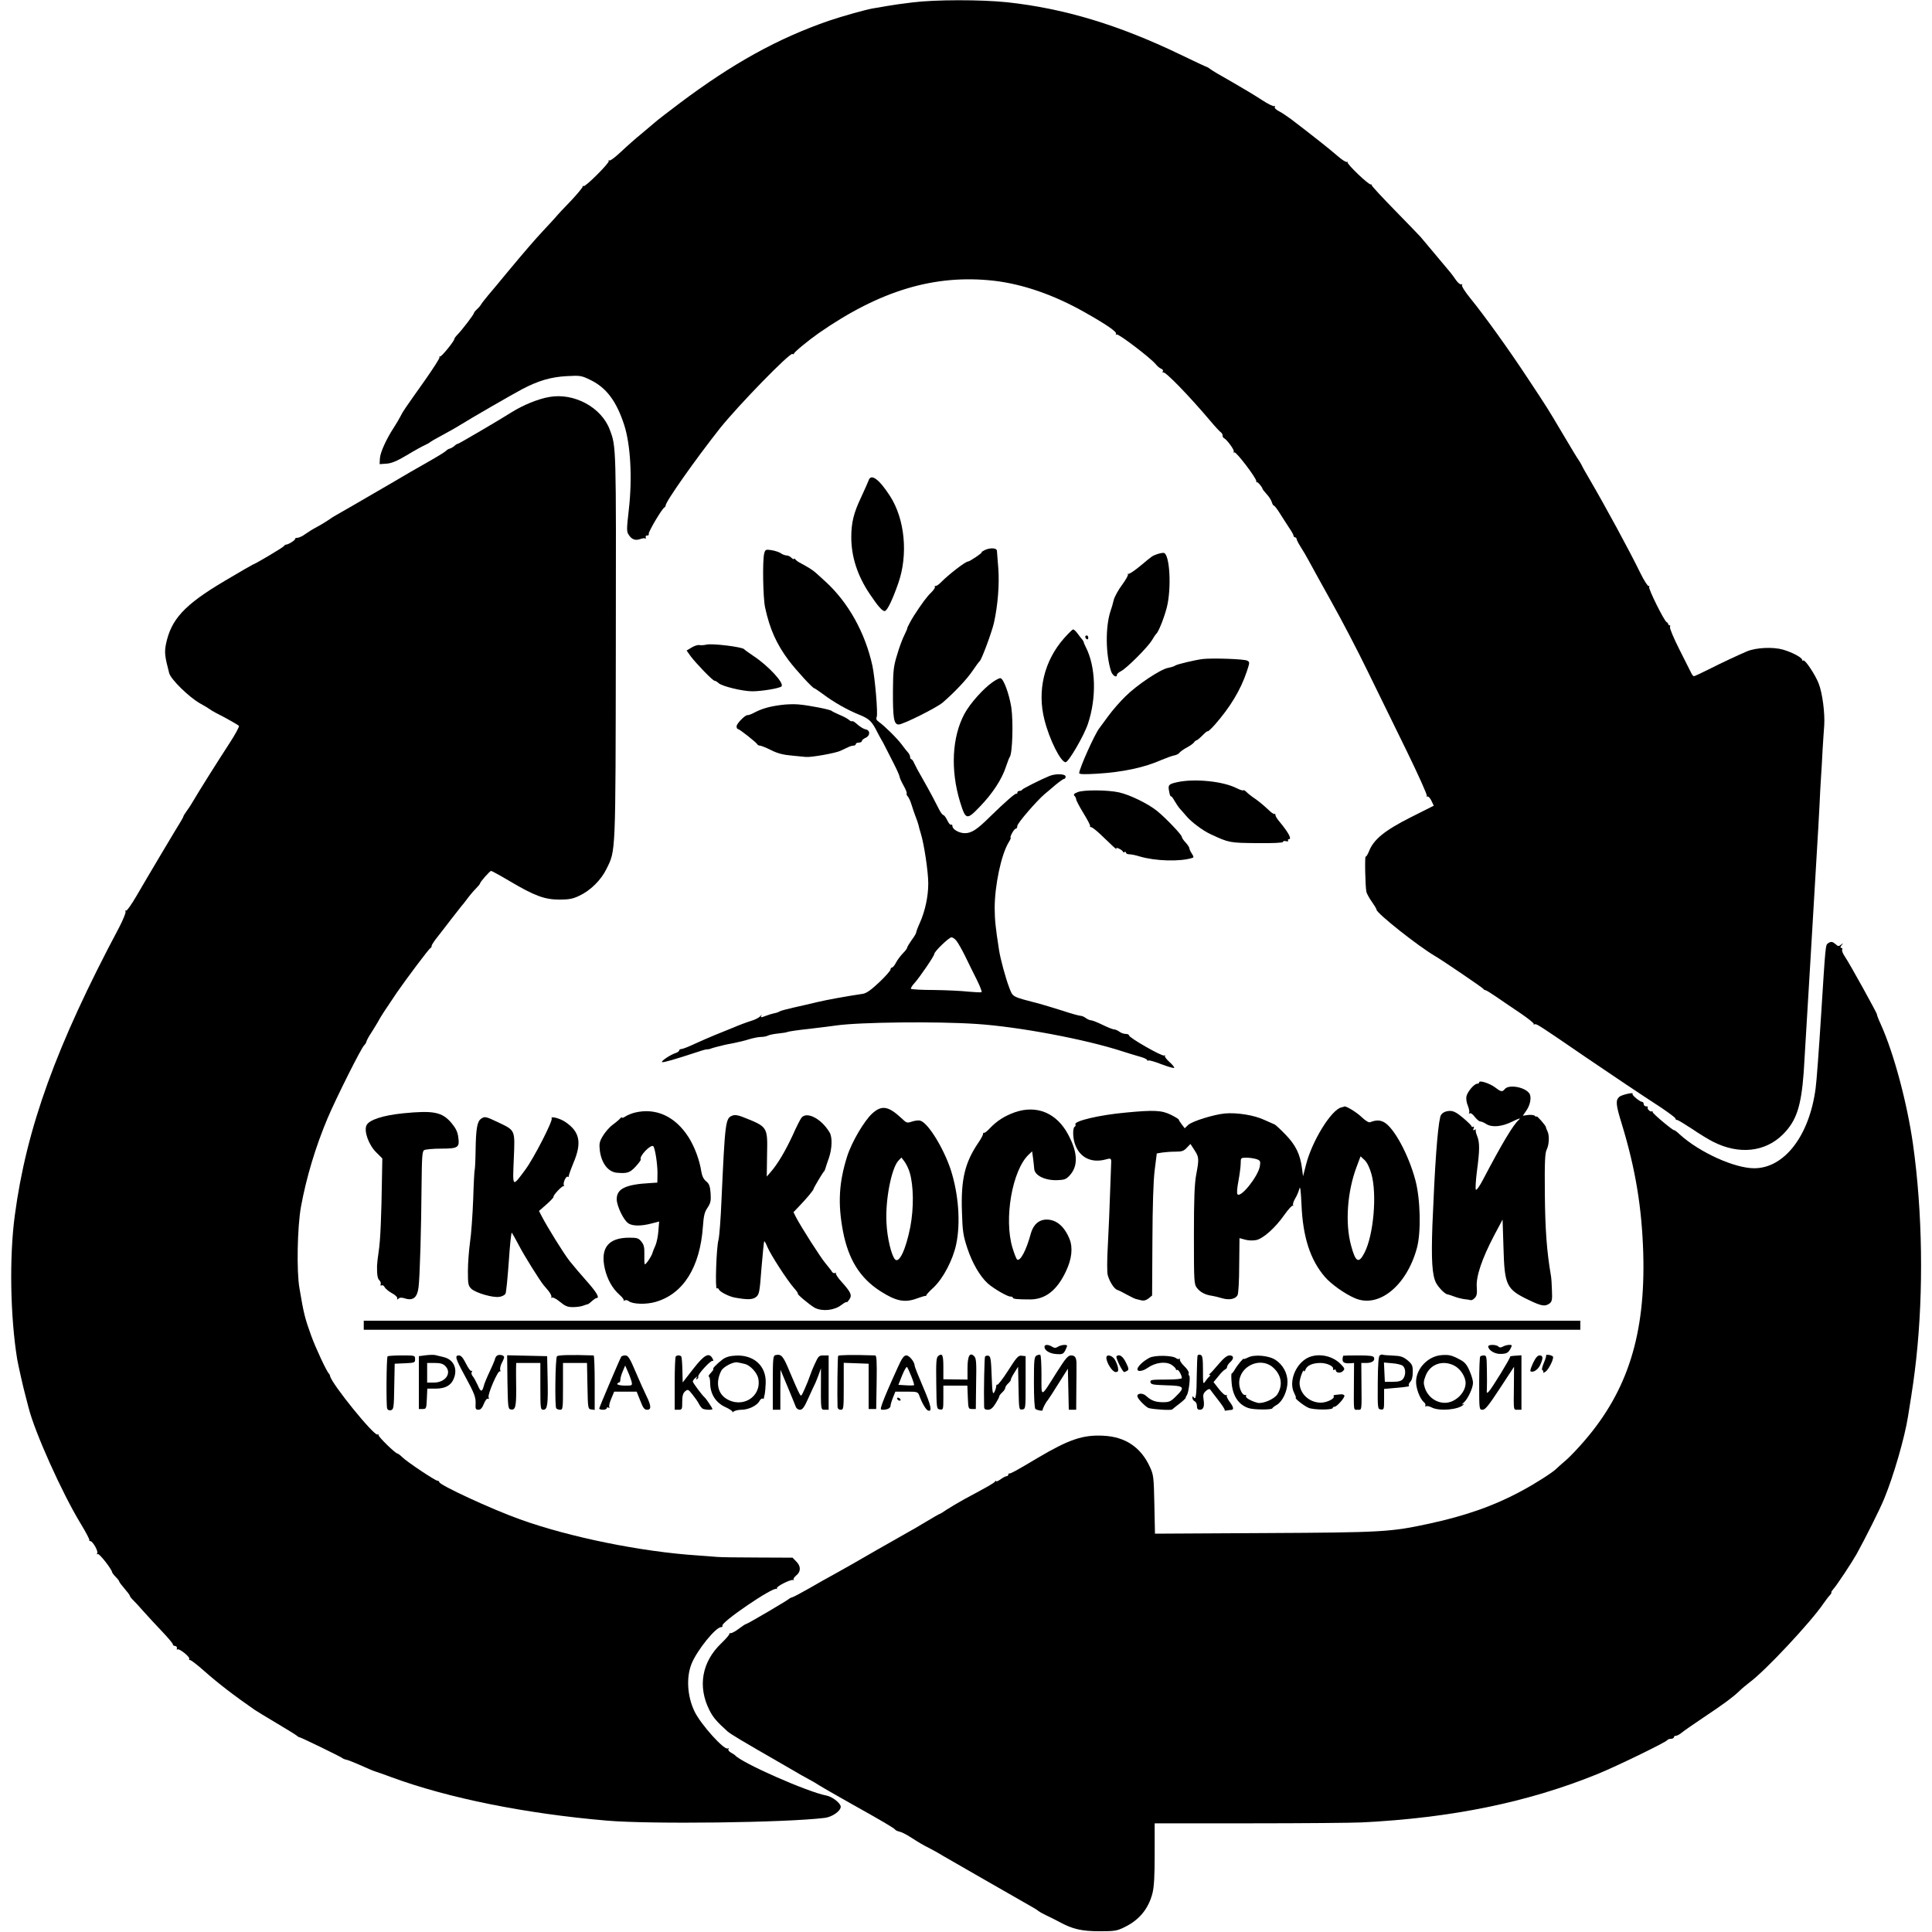 <?xml version="1.0" standalone="no"?>
<!DOCTYPE svg PUBLIC "-//W3C//DTD SVG 20010904//EN"
 "http://www.w3.org/TR/2001/REC-SVG-20010904/DTD/svg10.dtd">
<svg version="1.0" xmlns="http://www.w3.org/2000/svg"
 width="1280pt" height="1280pt" viewBox="0 0 1280 1280"
 preserveAspectRatio="xMidYMid meet">
<g transform="translate(0,1280) scale(0.1,-0.1)"
fill="#000000" stroke="none">
<path d="M6045 12784 c-60 -7 -137 -18 -170 -24 -33 -6 -73 -13 -88 -15 -49
-8 -209 -53 -297 -83 -335 -116 -635 -281 -990 -548 -74 -56 -146 -111 -160
-124 -14 -12 -54 -46 -90 -76 -36 -29 -96 -82 -134 -118 -38 -36 -73 -63 -79
-59 -6 3 -7 2 -4 -4 7 -11 -157 -175 -167 -166 -3 4 -6 1 -6 -4 0 -6 -35 -48
-77 -93 -43 -44 -88 -92 -100 -107 -12 -14 -48 -53 -80 -87 -63 -68 -112 -124
-246 -285 -48 -58 -104 -126 -125 -150 -20 -24 -41 -51 -46 -60 -5 -9 -18 -23
-28 -32 -10 -9 -18 -20 -18 -23 0 -9 -77 -110 -109 -143 -12 -12 -21 -25 -21
-29 0 -14 -88 -122 -95 -116 -4 4 -5 2 -3 -5 2 -6 -41 -73 -95 -150 -143 -202
-145 -205 -162 -238 -8 -16 -28 -50 -44 -75 -52 -79 -91 -166 -94 -206 l-2
-39 45 3 c32 2 68 16 135 56 49 30 104 60 120 67 17 8 32 16 35 20 3 3 37 23
75 43 39 21 93 51 120 68 73 46 351 206 415 240 107 56 189 80 293 86 94 5 99
4 162 -27 103 -51 169 -139 220 -295 43 -132 55 -355 31 -563 -15 -132 -15
-145 0 -167 20 -31 44 -39 77 -27 14 5 28 7 32 3 4 -4 5 0 3 8 -2 8 3 14 10
12 7 -1 12 4 10 11 -3 14 89 169 104 175 4 2 8 8 8 13 0 26 198 306 358 509
121 152 465 505 482 495 6 -3 10 -3 10 2 0 9 96 88 163 135 408 284 770 392
1162 348 191 -22 398 -94 598 -207 144 -81 219 -132 211 -145 -4 -7 -3 -8 4
-4 12 7 227 -157 259 -197 10 -13 26 -26 36 -30 11 -4 15 -12 11 -18 -4 -7 -3
-9 2 -6 14 8 170 -153 314 -323 30 -36 61 -69 67 -73 7 -4 13 -14 13 -22 0 -7
3 -15 8 -17 19 -8 72 -80 66 -90 -4 -6 -3 -8 4 -5 11 7 145 -169 145 -190 0
-7 3 -11 5 -8 5 4 36 -34 37 -45 0 -2 13 -18 28 -35 15 -16 30 -40 33 -52 4
-13 10 -23 14 -23 4 0 23 -24 40 -52 18 -29 46 -72 61 -95 16 -23 29 -46 29
-52 0 -6 5 -11 10 -11 6 0 10 -5 10 -10 0 -6 12 -29 27 -53 15 -23 39 -64 54
-92 14 -27 82 -149 149 -270 68 -121 176 -328 240 -460 65 -132 181 -370 259
-529 77 -158 138 -293 134 -299 -3 -5 -2 -7 4 -4 5 3 17 -9 26 -27 l16 -34
-155 -78 c-170 -86 -244 -146 -274 -224 -9 -22 -19 -38 -22 -35 -7 8 -3 -203
5 -235 4 -13 20 -43 37 -66 16 -23 30 -46 30 -51 0 -23 277 -243 389 -308 48
-28 316 -210 319 -217 2 -4 8 -8 13 -8 5 0 37 -20 72 -44 34 -24 106 -72 159
-108 53 -36 94 -69 90 -73 -4 -5 -2 -5 4 -2 12 7 21 1 335 -214 210 -143 357
-241 507 -339 50 -34 92 -65 92 -70 0 -6 5 -10 11 -10 6 0 50 -27 99 -59 48
-33 111 -71 139 -85 172 -88 347 -69 465 50 88 89 119 183 136 409 5 77 23
376 40 665 17 289 37 631 45 760 8 129 17 287 20 350 3 63 7 147 10 185 3 39
7 117 10 175 4 58 8 132 11 165 5 81 -12 214 -37 277 -23 59 -90 159 -101 152
-5 -3 -8 -1 -8 4 0 15 -65 50 -127 68 -66 19 -177 14 -238 -11 -65 -28 -164
-74 -257 -121 -48 -24 -91 -44 -95 -44 -5 0 -13 10 -19 23 -6 12 -41 82 -78
155 -37 73 -65 140 -62 148 3 7 2 13 -2 11 -4 -1 -8 2 -9 7 -1 5 -6 12 -12 15
-18 12 -122 222 -115 233 4 6 3 8 -3 5 -5 -3 -30 35 -55 86 -72 148 -233 444
-334 617 -24 41 -50 86 -56 100 -7 14 -17 30 -21 35 -5 6 -50 80 -100 165
-109 184 -102 172 -236 375 -125 190 -290 419 -379 528 -36 44 -60 82 -56 89
4 6 3 8 -4 4 -6 -3 -21 8 -34 26 -12 18 -30 42 -39 53 -32 39 -184 219 -197
235 -7 8 -83 87 -169 175 -86 88 -156 163 -155 168 1 4 -2 6 -6 5 -14 -4 -162
138 -154 147 4 5 2 5 -4 2 -6 -3 -35 15 -65 42 -48 42 -172 140 -306 242 -27
20 -63 44 -81 53 -19 10 -30 21 -26 28 4 6 3 8 -3 5 -6 -4 -44 15 -85 42 -41
27 -131 81 -199 120 -68 38 -131 75 -140 83 -9 7 -20 14 -25 15 -5 1 -84 38
-175 82 -407 196 -768 305 -1146 346 -172 18 -475 18 -628 -1z"/>
<path d="M3640 10170 c-73 -12 -175 -54 -250 -101 -80 -51 -350 -209 -356
-209 -4 0 -15 -6 -23 -14 -9 -8 -23 -16 -31 -18 -8 -2 -19 -8 -25 -15 -5 -6
-57 -38 -115 -71 -111 -63 -123 -70 -247 -143 -202 -118 -350 -203 -368 -213
-11 -6 -34 -20 -50 -32 -17 -11 -50 -32 -75 -45 -25 -13 -59 -34 -77 -47 -17
-13 -40 -24 -51 -25 -12 0 -19 -4 -17 -7 4 -7 -44 -38 -59 -38 -5 0 -12 -5
-15 -10 -5 -9 -196 -122 -205 -122 -2 0 -87 -49 -188 -109 -268 -159 -355
-254 -389 -421 -10 -53 -7 -80 22 -190 11 -41 130 -158 204 -200 33 -18 62
-36 65 -39 3 -3 21 -14 40 -24 62 -31 145 -78 153 -86 4 -4 -25 -58 -65 -119
-68 -104 -198 -310 -243 -387 -11 -19 -29 -47 -40 -61 -11 -15 -20 -30 -20
-33 0 -3 -8 -17 -16 -31 -26 -41 -232 -387 -296 -498 -33 -56 -63 -99 -68 -95
-4 5 -6 1 -3 -7 2 -8 -17 -55 -43 -105 -416 -782 -614 -1328 -691 -1908 -37
-275 -30 -671 16 -953 7 -39 38 -179 53 -234 8 -30 18 -68 22 -85 41 -164 222
-566 344 -767 36 -59 62 -109 59 -112 -3 -3 0 -6 6 -6 16 0 55 -68 46 -81 -4
-7 -3 -9 4 -5 9 6 92 -99 95 -121 1 -4 11 -18 24 -31 13 -13 23 -26 23 -30 0
-4 16 -25 35 -47 19 -22 35 -43 35 -47 0 -4 8 -15 18 -25 11 -10 43 -45 72
-78 29 -33 85 -93 124 -134 39 -41 71 -79 71 -85 0 -6 7 -11 15 -11 8 -1 14
-7 12 -15 -2 -8 0 -12 4 -8 9 10 86 -51 78 -63 -3 -5 -1 -8 4 -7 5 2 48 -31
94 -72 93 -82 195 -161 335 -258 10 -7 74 -46 143 -87 69 -41 131 -79 137 -85
7 -6 14 -10 15 -9 5 2 283 -133 288 -140 3 -3 13 -7 22 -9 9 -1 43 -14 75 -28
74 -33 105 -46 118 -50 6 -1 55 -19 110 -39 375 -138 886 -241 1425 -287 290
-25 1184 -14 1444 18 50 6 106 46 106 74 0 23 -56 67 -95 74 -126 24 -563 217
-605 267 -3 3 -15 11 -28 18 -12 7 -20 17 -16 23 4 7 3 8 -4 4 -23 -14 -178
158 -220 244 -49 101 -57 229 -19 320 37 89 159 240 195 240 7 0 11 4 8 9 -13
21 334 258 358 244 5 -3 6 -2 3 4 -7 11 90 60 107 55 6 -2 8 0 4 3 -4 4 4 16
17 27 32 25 32 62 0 93 l-24 25 -233 1 c-128 0 -249 2 -268 4 -19 2 -78 6
-130 10 -370 24 -848 121 -1175 239 -188 67 -535 228 -535 247 0 5 -5 9 -12 9
-15 0 -202 125 -233 156 -13 13 -28 24 -32 24 -14 1 -128 112 -125 122 1 5 -2
7 -7 4 -21 -13 -304 336 -314 387 -1 7 -5 14 -8 17 -14 11 -88 170 -117 250
-42 116 -50 148 -78 315 -20 113 -14 407 10 540 35 192 97 399 177 588 56 132
223 466 242 482 7 6 13 17 15 25 2 8 15 33 30 55 14 22 35 56 46 75 17 33 43
72 126 195 60 87 212 290 221 293 5 2 9 9 9 16 0 6 17 32 38 58 20 26 62 79
92 119 30 39 60 77 65 83 6 6 23 28 39 49 15 21 41 52 57 68 16 16 29 32 29
35 0 10 65 84 74 84 4 0 61 -31 125 -69 164 -97 230 -121 328 -121 62 0 89 5
130 25 74 34 145 104 181 178 62 126 60 78 62 1482 2 1330 3 1313 -40 1428
-55 148 -236 246 -400 217z"/>
<path d="M5754 9615 c-4 -11 -26 -60 -49 -110 -49 -103 -65 -167 -65 -265 0
-128 41 -255 122 -375 56 -84 86 -117 101 -113 17 5 51 77 88 183 67 190 44
426 -54 578 -74 115 -128 153 -143 102z"/>
<path d="M6525 9156 c-16 -8 -26 -15 -21 -15 9 -1 -79 -61 -90 -61 -18 0 -129
-86 -182 -140 -14 -14 -29 -24 -34 -22 -5 1 -7 -1 -4 -6 3 -5 -9 -22 -25 -38
-26 -24 -61 -71 -114 -153 -17 -26 -46 -81 -44 -83 1 -2 -8 -22 -19 -45 -12
-23 -34 -81 -48 -130 -24 -77 -27 -106 -28 -238 -1 -183 6 -225 38 -225 29 0
251 111 291 145 77 66 161 155 198 210 22 33 44 62 48 65 12 9 79 188 94 253
26 116 37 256 29 362 -5 55 -8 107 -9 115 0 20 -43 23 -80 6z"/>
<path d="M5063 9133 c-12 -47 -8 -294 6 -358 31 -143 75 -241 156 -350 51 -67
159 -185 170 -185 3 0 29 -18 58 -39 72 -54 160 -104 239 -136 67 -27 84 -43
120 -115 10 -19 22 -42 27 -50 5 -8 18 -31 27 -50 10 -19 35 -69 56 -110 21
-41 38 -80 38 -86 0 -6 12 -33 26 -58 15 -26 24 -50 21 -53 -3 -3 0 -11 6 -18
7 -7 19 -32 26 -56 7 -24 20 -60 27 -79 8 -19 16 -44 19 -55 2 -11 9 -36 15
-55 22 -69 50 -256 50 -333 0 -87 -21 -184 -57 -264 -13 -28 -23 -56 -23 -61
0 -5 -13 -28 -30 -50 -16 -23 -30 -46 -30 -51 0 -5 -13 -22 -29 -38 -15 -16
-36 -43 -45 -61 -9 -18 -21 -32 -26 -32 -6 0 -10 -6 -10 -13 0 -8 -34 -46 -75
-85 -53 -50 -84 -72 -107 -76 -119 -18 -234 -39 -303 -55 -44 -11 -116 -27
-160 -37 -44 -10 -85 -21 -90 -25 -6 -4 -22 -10 -35 -12 -14 -3 -38 -10 -53
-16 -36 -14 -40 -14 -32 2 4 6 0 4 -8 -6 -8 -9 -36 -24 -62 -31 -26 -8 -80
-28 -119 -45 -39 -16 -96 -39 -126 -51 -30 -12 -88 -38 -128 -56 -40 -19 -79
-34 -87 -34 -8 0 -15 -4 -15 -9 0 -5 -10 -13 -22 -17 -36 -11 -104 -57 -91
-61 9 -3 78 16 251 73 23 8 46 13 50 12 4 0 14 1 22 5 8 3 29 9 45 13 17 4 35
8 40 10 6 2 35 7 65 13 30 6 77 17 104 26 27 8 62 15 78 15 16 0 37 4 46 9 9
5 40 11 69 14 29 3 56 7 60 10 5 3 71 13 148 21 77 9 156 19 175 22 153 22
665 28 930 10 277 -18 719 -101 965 -181 39 -12 91 -29 118 -36 26 -7 47 -17
47 -22 0 -4 4 -6 9 -3 4 3 43 -8 86 -25 43 -16 80 -27 84 -24 3 4 -11 21 -31
39 -21 19 -34 37 -30 41 4 5 2 5 -5 2 -13 -8 -233 118 -233 133 0 6 -10 10
-22 10 -13 0 -32 7 -42 15 -11 8 -27 15 -35 15 -9 0 -43 14 -76 30 -33 16 -67
30 -76 30 -8 0 -24 7 -35 15 -10 8 -26 15 -35 15 -9 0 -63 15 -120 34 -57 18
-124 38 -149 45 -191 50 -178 43 -204 109 -23 60 -58 188 -67 247 -25 161 -28
198 -29 278 0 149 43 354 92 435 11 17 17 32 14 32 -4 0 0 14 9 30 9 17 20 30
25 30 6 0 10 8 10 18 0 18 129 167 181 211 13 11 46 38 72 61 27 22 52 40 58
40 5 0 9 7 9 15 0 18 -65 21 -107 4 -54 -22 -178 -84 -181 -91 -2 -5 -10 -8
-18 -8 -8 0 -14 -5 -14 -12 0 -6 -2 -9 -5 -6 -6 6 -77 -56 -179 -156 -84 -83
-120 -106 -164 -106 -37 0 -82 25 -82 47 0 8 -4 12 -9 9 -5 -3 -16 10 -25 29
-9 19 -21 35 -26 35 -5 0 -16 15 -26 33 -9 17 -29 57 -45 87 -16 30 -47 87
-69 125 -23 39 -46 82 -53 98 -6 15 -15 27 -19 27 -4 0 -8 6 -8 14 0 8 -6 21
-12 28 -7 7 -26 31 -42 53 -31 42 -115 125 -153 152 -16 11 -20 20 -15 32 10
18 -11 259 -28 340 -48 219 -159 418 -309 556 -24 22 -54 49 -66 60 -20 18
-50 37 -110 69 -11 6 -23 16 -27 21 -4 6 -8 6 -8 2 0 -5 -7 -1 -16 7 -8 9 -23
16 -32 16 -10 0 -27 6 -38 14 -11 8 -39 17 -62 21 -39 6 -42 4 -49 -22z m1275
-2568 c11 -14 37 -60 58 -103 20 -42 55 -112 76 -154 21 -42 35 -79 31 -81 -5
-3 -43 -1 -86 3 -43 5 -146 10 -228 11 -82 0 -151 4 -154 8 -2 4 8 21 23 37
36 40 132 181 132 194 0 16 97 110 114 110 8 0 24 -11 34 -25z"/>
<path d="M7665 9128 c-33 -12 -28 -9 -116 -82 -37 -30 -70 -52 -75 -48 -4 4
-5 2 -1 -3 3 -6 -15 -37 -39 -70 -24 -32 -49 -77 -55 -99 -5 -23 -15 -57 -22
-76 -34 -105 -32 -285 4 -397 10 -30 39 -47 39 -23 0 5 12 16 28 24 38 20 175
157 203 203 13 21 25 40 29 43 16 14 52 105 70 174 33 129 20 357 -20 363 -8
1 -28 -3 -45 -9z"/>
<path d="M7051 8573 c-133 -150 -181 -349 -131 -543 33 -131 108 -280 140
-280 19 0 122 176 148 255 58 173 52 378 -14 507 -8 15 -14 30 -14 33 0 3 -4
11 -10 18 -6 6 -19 24 -31 40 -11 15 -24 27 -29 27 -5 0 -31 -26 -59 -57z"/>
<path d="M7190 8581 c0 -6 5 -13 10 -16 6 -3 10 1 10 9 0 9 -4 16 -10 16 -5 0
-10 -4 -10 -9z"/>
<path d="M4680 8529 c-14 -3 -34 -5 -45 -3 -11 3 -35 -5 -53 -16 l-33 -20 27
-38 c37 -49 146 -162 158 -162 5 0 18 -7 27 -16 23 -21 159 -54 223 -54 62 0
177 19 193 32 23 19 -87 138 -188 204 -30 20 -56 39 -59 43 -12 15 -215 40
-250 30z"/>
<path d="M7970 8434 c-51 -6 -173 -35 -185 -44 -5 -5 -27 -11 -47 -15 -51 -10
-206 -113 -282 -189 -34 -33 -86 -92 -114 -131 -28 -38 -55 -75 -59 -80 -31
-40 -133 -268 -133 -297 0 -8 33 -9 118 -4 169 10 315 41 429 92 31 13 67 26
82 29 14 2 31 11 36 19 6 7 28 23 49 34 22 12 43 27 47 34 5 7 12 13 16 13 4
0 22 15 39 32 17 18 33 31 36 28 2 -2 23 17 46 43 102 116 171 230 212 352 20
61 21 64 3 73 -18 11 -229 18 -293 11z"/>
<path d="M6574 8279 c-61 -43 -147 -140 -183 -206 -84 -154 -95 -375 -30 -587
37 -119 44 -121 131 -30 85 88 146 182 173 265 10 30 21 59 25 64 18 25 24
235 10 330 -15 90 -51 189 -72 192 -7 1 -32 -12 -54 -28z"/>
<path d="M5172 8129 c-76 -10 -124 -24 -174 -50 -20 -11 -40 -18 -45 -17 -14
4 -73 -56 -73 -74 0 -10 4 -18 9 -18 10 0 124 -90 129 -102 2 -4 10 -8 17 -8
7 0 40 -13 72 -29 43 -22 81 -32 139 -37 43 -4 85 -8 93 -9 32 -4 197 25 230
41 20 9 44 21 53 25 10 5 25 9 33 9 8 0 15 5 15 10 0 6 9 10 20 10 11 0 20 5
20 10 0 6 11 16 25 22 32 14 31 51 -1 56 -11 2 -35 16 -52 31 -17 16 -33 26
-36 23 -3 -3 -14 1 -23 10 -10 8 -38 23 -63 33 -25 11 -47 22 -50 25 -7 9
-155 38 -220 43 -30 3 -83 1 -118 -4z"/>
<path d="M7800 7618 c-58 -13 -63 -18 -54 -62 3 -20 9 -35 12 -32 2 3 13 -10
23 -29 11 -19 27 -43 37 -54 9 -10 28 -31 42 -48 34 -40 109 -96 161 -120 122
-57 126 -57 307 -59 107 -1 172 2 172 8 0 6 9 8 20 5 11 -3 18 -1 14 4 -3 5
-1 9 5 9 21 0 -1 42 -61 115 -16 18 -28 38 -28 45 0 8 -3 11 -6 7 -4 -3 -24
11 -46 33 -22 21 -58 51 -81 67 -23 15 -49 36 -58 45 -9 10 -19 15 -22 12 -3
-3 -22 3 -44 14 -89 46 -279 65 -393 40z"/>
<path d="M7140 7552 c-25 -10 -30 -16 -21 -25 6 -6 11 -17 11 -23 0 -7 22 -49
49 -93 27 -44 47 -82 43 -85 -3 -3 0 -6 7 -6 6 0 35 -22 64 -50 29 -27 65 -62
81 -77 16 -15 26 -23 23 -16 -5 8 -1 8 18 0 14 -7 25 -16 25 -20 0 -5 5 -5 10
-2 6 3 10 1 10 -4 0 -6 10 -11 23 -11 12 0 42 -6 67 -14 104 -31 267 -36 349
-10 11 3 10 9 -3 29 -9 13 -16 29 -16 35 0 6 -11 23 -25 38 -14 15 -25 31 -25
37 0 14 -106 125 -165 173 -60 48 -179 106 -250 122 -75 17 -236 18 -275 2z"/>
<path d="M12112 6551 c-18 -11 -17 -7 -47 -481 -14 -223 -30 -439 -36 -480
-41 -314 -207 -530 -407 -530 -130 0 -362 105 -492 223 -19 18 -36 31 -38 29
-5 -5 -142 109 -142 119 0 6 -3 8 -7 6 -10 -6 -34 19 -26 27 4 3 -1 6 -10 6
-9 0 -17 7 -17 15 0 8 -5 15 -11 15 -14 0 -70 46 -63 53 13 13 -73 -6 -88 -20
-25 -23 -23 -51 16 -177 92 -301 134 -558 143 -861 15 -533 -102 -907 -389
-1240 -42 -49 -98 -108 -124 -130 -26 -22 -54 -47 -63 -56 -28 -27 -136 -96
-225 -144 -186 -101 -374 -167 -619 -220 -255 -55 -306 -58 -1089 -62 l-726
-4 -4 193 c-4 183 -5 196 -30 250 -60 130 -163 199 -308 206 -136 7 -229 -25
-435 -147 -144 -86 -180 -105 -187 -103 -5 1 -8 -3 -8 -8 0 -6 -5 -10 -11 -10
-6 0 -24 -9 -40 -21 -16 -11 -29 -17 -29 -12 0 4 -4 3 -8 -3 -7 -10 -45 -32
-202 -116 -41 -23 -94 -54 -117 -69 -23 -16 -44 -29 -47 -29 -3 0 -46 -25 -96
-55 -50 -30 -92 -55 -94 -55 -1 0 -101 -57 -222 -126 -120 -70 -249 -143 -286
-163 -37 -20 -112 -62 -165 -93 -54 -31 -105 -58 -113 -60 -8 -2 -17 -6 -20
-9 -7 -9 -279 -169 -288 -169 -4 0 -25 -14 -46 -30 -22 -17 -46 -30 -54 -30
-9 0 -13 -2 -10 -5 3 -3 -21 -31 -53 -62 -129 -123 -158 -286 -79 -443 24 -48
49 -77 119 -140 21 -19 102 -67 349 -209 37 -21 83 -48 102 -59 19 -12 57 -33
85 -48 27 -14 60 -34 75 -44 14 -9 104 -61 200 -115 215 -120 293 -166 301
-177 3 -5 16 -10 28 -13 13 -2 46 -19 74 -37 61 -39 81 -51 127 -74 19 -10 58
-31 85 -48 40 -23 504 -290 605 -347 14 -8 27 -17 30 -20 3 -3 25 -16 50 -28
25 -11 65 -32 90 -45 86 -47 147 -61 265 -61 100 0 115 2 167 28 96 47 156
120 183 222 11 44 15 112 15 262 l0 203 633 0 c347 0 679 3 737 6 595 29 1103
133 1565 321 123 50 452 210 461 224 3 5 14 9 25 9 10 0 19 5 19 10 0 6 6 10
13 10 8 0 25 9 38 20 13 11 76 55 139 97 145 97 196 135 240 176 19 19 53 47
74 63 102 75 403 397 486 519 14 20 33 46 43 56 9 10 14 19 10 19 -3 0 3 10
14 23 21 22 122 175 153 230 59 107 154 296 183 367 62 150 136 405 158 545
34 210 41 263 54 378 50 453 42 982 -21 1427 -39 273 -126 600 -213 793 -17
37 -28 67 -26 67 5 0 -182 339 -212 382 -14 20 -22 42 -18 47 3 6 1 11 -6 11
-8 0 -7 5 2 18 13 15 12 16 -4 3 -15 -12 -20 -11 -35 3 -21 18 -31 20 -50 7z"/>
<path d="M9800 5629 c0 -5 -6 -9 -13 -9 -20 0 -63 -51 -71 -82 -4 -17 0 -43 9
-64 8 -20 12 -41 8 -47 -3 -6 -1 -7 5 -3 6 4 21 -7 33 -24 13 -16 29 -30 36
-30 8 0 25 -7 38 -16 39 -25 104 -20 176 16 43 21 57 25 42 11 -36 -30 -112
-157 -239 -399 -21 -40 -41 -69 -46 -64 -4 4 -1 59 7 122 19 142 19 191 1 235
-8 18 -11 37 -8 41 4 4 1 3 -7 -1 -11 -6 -13 -4 -8 9 4 10 3 15 -3 11 -6 -3
-10 -2 -10 2 0 5 -25 30 -56 56 -41 35 -64 47 -88 47 -34 -1 -59 -16 -64 -40
-19 -80 -36 -324 -52 -718 -8 -230 -2 -329 24 -381 18 -33 58 -74 77 -77 8 -1
28 -8 44 -14 17 -7 46 -14 65 -17 19 -2 40 -5 45 -7 6 -1 17 5 26 15 13 13 16
30 13 71 -6 70 34 188 114 341 l57 107 6 -187 c7 -251 19 -275 170 -347 83
-40 105 -43 135 -22 16 12 19 25 16 87 -1 41 -4 85 -7 99 -27 158 -38 303 -40
540 -2 212 1 271 12 293 17 34 19 96 5 123 -5 10 -10 23 -10 27 -1 10 -62 80
-62 70 0 -4 -5 -2 -11 4 -6 6 -26 8 -45 6 l-35 -5 26 38 c24 36 33 88 17 110
-29 42 -135 61 -162 29 -17 -21 -26 -19 -65 11 -36 27 -105 49 -105 33z"/>
<path d="M8886 5463 c-67 -17 -195 -225 -234 -382 l-19 -74 -7 53 c-12 93 -42
154 -109 223 -34 35 -66 65 -72 67 -5 2 -37 16 -70 31 -66 31 -180 49 -260 42
-73 -7 -216 -51 -243 -76 l-23 -22 -19 25 c-11 14 -20 28 -20 32 0 3 -23 18
-52 32 -60 30 -112 33 -298 15 -179 -16 -349 -57 -335 -79 3 -5 1 -11 -5 -15
-14 -8 -13 -74 2 -115 31 -90 110 -128 206 -101 30 9 35 6 34 -19 0 -3 -3 -88
-7 -190 -3 -102 -10 -262 -15 -356 -6 -101 -6 -183 -1 -202 13 -46 43 -91 63
-98 10 -3 39 -17 65 -32 27 -15 53 -27 58 -28 6 -1 22 -5 36 -9 18 -4 32 0 49
13 l23 19 2 359 c1 233 6 398 15 471 l14 111 35 6 c20 3 59 6 88 6 43 0 56 4
76 26 l24 25 26 -40 c31 -47 32 -59 12 -164 -11 -60 -15 -156 -15 -402 0 -314
1 -323 21 -349 22 -28 55 -45 99 -51 14 -2 43 -9 66 -16 47 -14 89 -6 103 20
6 10 11 99 11 198 l2 180 37 -10 c20 -6 52 -7 72 -3 46 8 128 81 188 167 27
38 52 65 56 61 5 -4 5 -2 2 4 -3 6 3 25 13 42 11 17 23 46 28 64 6 25 10 -1
15 -107 9 -211 58 -362 154 -474 41 -48 132 -113 200 -142 157 -68 342 82 410
331 29 104 24 326 -10 452 -45 169 -143 350 -209 384 -28 14 -51 14 -91 -1 -8
-4 -32 11 -57 35 -33 32 -106 76 -114 69 0 -1 -10 -4 -20 -6z m200 -441 c38
-135 14 -404 -45 -520 -39 -77 -60 -66 -90 47 -40 147 -25 355 36 518 l27 72
27 -25 c17 -16 33 -50 45 -92z m-760 98 c24 -9 26 -14 21 -46 -11 -67 -125
-210 -148 -187 -6 6 -3 42 6 89 8 43 15 96 15 117 0 36 1 37 39 37 22 0 52 -5
67 -10z"/>
<path d="M5779 5423 c-53 -48 -136 -189 -166 -283 -55 -174 -63 -313 -28 -498
36 -186 112 -309 247 -396 106 -68 164 -79 247 -47 28 10 52 17 55 15 4 -2 4
-2 2 2 -2 3 20 28 50 55 64 61 127 182 149 285 30 142 16 332 -36 494 -47 142
-149 309 -201 325 -10 4 -34 1 -54 -5 -34 -12 -38 -11 -72 22 -86 80 -130 88
-193 31z m248 -391 c26 -88 28 -234 4 -361 -29 -147 -73 -243 -101 -215 -24
25 -53 145 -57 245 -8 150 33 359 79 409 l20 21 20 -26 c11 -14 27 -47 35 -73z"/>
<path d="M6721 5430 c-66 -24 -116 -56 -161 -103 -18 -20 -36 -34 -40 -32 -4
2 -7 -1 -7 -8 0 -7 -14 -33 -32 -59 -88 -130 -115 -241 -108 -453 4 -134 8
-160 36 -245 33 -100 84 -186 135 -233 40 -35 129 -87 150 -87 9 0 16 -3 16
-7 0 -9 28 -12 115 -12 101 0 179 61 238 188 38 80 46 155 23 212 -34 84 -87
129 -152 129 -51 0 -89 -34 -105 -94 -29 -108 -69 -184 -90 -171 -5 3 -19 38
-31 78 -58 190 -2 515 108 618 l22 21 6 -43 c3 -24 7 -57 8 -74 4 -43 71 -76
151 -74 52 2 61 6 87 35 54 62 50 150 -13 267 -76 144 -210 199 -356 147z"/>
<path d="M2670 5424 c-136 -14 -226 -44 -242 -80 -18 -39 15 -130 65 -179 l40
-40 -2 -110 c-4 -281 -11 -436 -22 -505 -6 -41 -11 -84 -11 -95 -1 -58 3 -85
15 -97 8 -7 12 -19 9 -27 -3 -8 0 -11 6 -7 6 4 16 -2 21 -13 6 -10 28 -28 48
-39 21 -11 37 -26 35 -33 -3 -11 -1 -11 8 -3 8 8 21 9 45 1 53 -16 80 8 88 75
9 71 18 398 20 676 2 186 4 224 17 232 8 5 58 10 111 10 115 0 125 7 115 77
-4 34 -17 59 -45 93 -62 73 -119 84 -321 64z"/>
<path d="M4207 5429 c-20 -5 -49 -16 -62 -25 -14 -9 -25 -13 -25 -8 0 4 -6 1
-12 -7 -7 -8 -30 -27 -50 -42 -21 -15 -49 -48 -64 -73 -23 -39 -25 -51 -20
-97 11 -85 56 -143 116 -147 66 -5 83 0 121 41 21 23 37 44 34 48 -12 20 67
102 83 87 12 -12 28 -117 28 -176 l-1 -65 -45 -3 c-167 -9 -226 -38 -224 -110
2 -45 45 -135 76 -156 27 -20 86 -20 154 -2 l51 13 -5 -61 c-2 -33 -11 -77
-19 -96 -9 -19 -17 -41 -19 -47 -4 -22 -46 -84 -52 -79 -3 3 -4 32 -3 64 1 46
-2 64 -19 85 -19 24 -28 27 -81 27 -139 0 -193 -68 -162 -205 17 -72 50 -131
97 -173 19 -16 32 -34 28 -38 -4 -4 -1 -4 6 0 7 4 19 3 27 -4 25 -21 117 -24
180 -5 182 53 293 229 312 499 5 72 11 97 31 125 20 31 23 45 20 95 -4 48 -9
63 -30 80 -17 14 -27 35 -32 66 -11 74 -45 165 -85 227 -88 137 -215 195 -354
162z"/>
<path d="M4853 5409 c-47 -17 -49 -38 -73 -561 -5 -122 -14 -241 -20 -263 -14
-51 -23 -328 -11 -321 5 3 11 0 14 -7 6 -16 67 -47 106 -54 84 -15 117 -14
140 4 21 17 24 31 36 192 8 95 16 175 18 177 2 3 12 -14 21 -37 20 -49 130
-220 176 -272 18 -20 29 -37 26 -37 -12 0 81 -78 113 -95 50 -25 129 -17 175
19 20 15 36 24 36 19 0 -4 7 3 16 16 21 29 12 49 -49 117 -26 28 -43 55 -39
59 4 5 2 5 -5 1 -6 -3 -15 0 -20 7 -4 8 -24 33 -43 56 -34 40 -164 244 -197
308 l-16 32 41 43 c47 49 92 103 92 111 0 6 61 109 70 117 3 3 7 12 9 20 2 8
12 39 23 69 21 62 23 136 5 167 -53 91 -151 143 -187 99 -7 -9 -34 -61 -59
-118 -48 -103 -98 -188 -145 -242 l-26 -30 2 145 c4 187 5 184 -162 250 -30
12 -52 15 -67 9z"/>
<path d="M3186 5387 c-25 -18 -33 -69 -35 -208 -1 -68 -4 -125 -6 -129 -2 -3
-7 -91 -10 -196 -4 -104 -13 -232 -21 -284 -7 -52 -14 -138 -14 -191 0 -87 2
-97 23 -118 30 -27 142 -60 185 -53 18 2 36 12 41 21 5 9 14 105 22 214 7 108
16 194 20 190 4 -5 26 -44 49 -88 35 -67 133 -224 162 -260 5 -5 19 -23 33
-39 13 -17 21 -34 18 -39 -3 -6 -1 -7 5 -4 5 4 29 -9 52 -28 34 -28 50 -35 85
-35 24 0 54 4 67 9 13 5 26 9 31 10 4 0 17 10 29 21 12 11 25 20 30 20 23 0 1
38 -64 111 -40 45 -91 105 -113 133 -38 47 -152 231 -188 302 l-16 31 49 43
c27 24 48 46 47 50 -4 11 61 79 69 72 4 -4 4 -2 0 5 -8 15 14 64 26 57 5 -3 7
-2 6 3 -1 4 13 44 31 88 57 134 43 207 -54 272 -35 24 -101 41 -90 23 9 -15
-119 -265 -175 -340 -87 -117 -84 -120 -76 72 8 196 12 187 -107 244 -80 38
-86 39 -111 21z"/>
<path d="M2410 4020 l0 -30 4030 0 4030 0 0 30 0 30 -4030 0 -4030 0 0 -30z"/>
<path d="M6920 3877 c0 -24 34 -45 78 -48 38 -3 46 0 58 21 7 14 13 28 14 33
0 11 -38 8 -60 -5 -16 -10 -24 -10 -40 0 -26 16 -50 15 -50 -1z"/>
<path d="M9860 3880 c0 -24 41 -50 78 -50 43 0 55 6 71 38 10 19 9 22 -9 22
-12 0 -31 -5 -42 -11 -14 -8 -23 -8 -31 0 -14 14 -67 14 -67 1z"/>
<path d="M2820 3821 l-45 -6 0 -175 0 -175 25 0 c24 0 25 3 28 68 l3 67 55 0
c68 0 107 24 124 76 21 63 -9 119 -72 133 -18 4 -42 10 -53 13 -11 3 -40 2
-65 -1z m130 -71 c46 -46 2 -110 -76 -110 l-44 0 0 65 0 65 50 0 c37 0 55 -5
70 -20z"/>
<path d="M3291 3817 c-6 -6 -11 -15 -11 -19 0 -4 -15 -41 -34 -81 -19 -40 -38
-85 -41 -100 -11 -42 -21 -40 -40 6 -11 23 -25 50 -33 59 -8 9 -11 22 -6 29 4
7 3 10 -3 6 -5 -3 -21 19 -36 49 -19 38 -32 54 -47 54 -28 0 -23 -20 37 -130
67 -123 76 -147 74 -192 -2 -32 1 -38 19 -38 14 0 25 12 36 40 9 23 21 37 27
33 6 -4 8 0 4 10 -7 20 62 179 74 171 5 -3 6 2 3 10 -3 8 2 28 10 45 9 16 16
34 16 39 0 15 -37 21 -49 9z"/>
<path d="M3690 3814 c-11 -12 -15 -328 -5 -344 3 -5 15 -10 26 -10 18 0 19 8
19 155 l0 155 80 0 79 0 3 -152 c3 -150 3 -153 26 -156 l22 -3 0 180 c0 100
-3 181 -7 181 -153 5 -236 3 -243 -6z"/>
<path d="M5138 3822 c-16 -3 -18 -20 -18 -183 l0 -179 25 0 25 0 0 133 1 132
48 -115 c26 -63 51 -123 54 -132 4 -10 16 -18 27 -18 17 0 29 17 56 78 19 42
39 86 45 97 5 11 16 38 24 60 l14 40 0 -75 c-1 -203 -2 -200 26 -200 l25 0 0
180 0 180 -33 0 c-31 0 -35 -4 -59 -57 -15 -32 -29 -69 -33 -81 -4 -13 -18
-49 -32 -80 -25 -56 -25 -57 -38 -32 -8 14 -35 75 -61 137 -45 110 -57 124
-96 115z"/>
<path d="M5553 3817 c-4 -7 -7 -261 -4 -339 1 -11 9 -18 21 -18 19 0 20 7 20
155 l0 156 83 -3 82 -3 0 -150 0 -150 25 0 25 0 3 178 c2 138 0 177 -10 177
-155 5 -241 3 -245 -3z"/>
<path d="M6217 3817 c-14 -10 -16 -36 -14 -182 2 -168 2 -170 25 -173 21 -3
22 -1 22 77 l0 81 80 0 79 0 3 -77 c3 -76 4 -78 28 -78 l25 0 2 167 c3 142 1
169 -13 183 -29 29 -44 1 -44 -81 l0 -74 -80 1 -80 1 0 79 c0 81 -6 96 -33 76z"/>
<path d="M6867 3819 c-15 -9 -17 -29 -17 -179 0 -101 4 -171 10 -175 16 -10
50 -15 48 -7 -2 7 19 49 34 66 5 6 37 55 71 110 l62 98 3 -136 3 -136 24 0 25
0 1 133 c1 72 1 146 1 164 1 47 -8 63 -36 63 -20 0 -36 -19 -92 -107 -113
-179 -104 -177 -104 -25 0 72 -3 133 -8 136 -4 2 -15 0 -25 -5z"/>
<path d="M7935 3820 c-3 -4 -5 -62 -6 -127 -1 -130 -6 -173 -20 -151 -7 10 -9
9 -9 -3 0 -9 7 -19 15 -23 8 -3 15 -17 15 -31 0 -18 5 -25 19 -25 24 0 32 22
25 68 -5 30 -2 41 16 57 13 12 24 15 28 9 4 -6 28 -38 54 -71 26 -33 45 -63
42 -66 -3 -3 2 -4 13 -2 10 2 24 4 31 4 19 1 14 21 -13 56 -13 18 -21 36 -17
40 4 5 2 5 -4 2 -7 -4 -27 13 -48 40 l-36 46 32 39 c17 22 37 42 45 45 7 3 13
11 13 18 0 6 9 20 20 30 27 24 25 45 -4 45 -16 0 -38 -17 -72 -57 -27 -32 -53
-61 -59 -65 -6 -5 -6 -8 0 -8 6 0 6 -3 -1 -8 -5 -4 -18 -18 -27 -32 -17 -24
-17 -22 -17 72 0 75 -3 97 -15 101 -8 4 -17 2 -20 -3z"/>
<path d="M9142 3821 c-9 -5 -13 -56 -14 -182 -1 -171 -1 -174 20 -177 21 -3
22 1 22 66 l0 70 68 6 c99 9 101 10 96 18 -3 5 2 15 10 24 10 10 16 33 16 64
0 43 -4 52 -35 78 -30 24 -46 29 -97 31 -34 1 -65 4 -68 6 -3 2 -11 0 -18 -4z
m152 -70 c20 -17 21 -61 2 -86 -10 -14 -27 -19 -67 -20 l-54 0 -3 64 -3 64 55
-5 c30 -2 62 -10 70 -17z"/>
<path d="M9551 3822 c-87 -6 -165 -85 -169 -170 -3 -45 24 -118 51 -141 9 -7
14 -18 10 -24 -3 -5 -1 -7 4 -4 6 4 24 0 39 -8 50 -26 177 -15 209 18 7 7 5 8
-5 3 -8 -4 -5 1 7 11 27 22 63 99 62 133 0 14 -10 49 -23 78 -17 40 -32 58
-61 73 -55 30 -75 35 -124 31z m81 -68 c42 -20 78 -74 78 -117 0 -64 -68 -130
-135 -131 -60 -1 -115 39 -135 99 -10 31 -9 44 5 80 29 76 110 106 187 69z"/>
<path d="M10244 3823 c2 -3 -4 -26 -15 -51 -13 -30 -16 -48 -10 -50 6 -2 8 -8
5 -14 -3 -5 3 -4 15 4 18 11 51 73 51 97 0 5 -11 11 -25 14 -14 2 -24 2 -21 0z"/>
<path d="M2568 3814 c-8 -8 -10 -326 -3 -346 4 -10 14 -14 25 -11 18 5 20 17
22 157 l3 151 68 3 c64 3 67 4 67 27 0 25 -1 25 -88 25 -49 0 -91 -3 -94 -6z"/>
<path d="M3362 3643 c3 -165 4 -178 22 -181 30 -6 36 17 36 128 -1 58 -1 122
-1 143 l1 37 80 0 80 0 0 -155 c0 -147 1 -155 20 -155 27 0 32 36 28 210 l-3
145 -133 3 -132 3 2 -178z"/>
<path d="M4116 3812 c-10 -17 -146 -336 -146 -344 0 -4 11 -8 25 -8 14 0 25 5
25 11 0 5 5 7 12 3 6 -4 8 -3 5 4 -4 5 2 31 13 56 l19 46 75 0 74 0 24 -60
c19 -49 27 -60 46 -60 28 0 27 26 -5 91 -12 24 -44 95 -70 156 -40 95 -52 113
-70 113 -12 0 -24 -4 -27 -8z m68 -164 c6 -28 6 -28 -44 -28 -27 0 -50 5 -50
10 0 6 5 10 10 10 6 0 10 8 10 19 0 10 7 36 16 56 l16 38 17 -39 c10 -21 21
-51 25 -66z"/>
<path d="M4477 3813 c-4 -3 -7 -84 -7 -180 l0 -173 25 0 c24 0 25 3 25 53 0
39 5 57 19 69 18 15 21 14 48 -20 17 -21 36 -48 43 -62 7 -14 18 -28 24 -32
13 -9 66 -11 66 -3 0 6 -40 66 -50 75 -21 19 -80 99 -80 107 0 6 8 17 17 24
14 12 16 12 8 0 -5 -10 -4 -12 4 -7 6 4 9 11 7 15 -8 12 84 112 96 105 6 -4 5
2 -1 15 -23 43 -54 27 -128 -68 l-70 -90 -2 81 c-1 45 -4 85 -7 90 -6 10 -28
11 -37 1z"/>
<path d="M4788 3794 c-36 -27 -72 -64 -62 -64 4 0 -3 -11 -16 -25 -13 -14 -19
-25 -14 -25 5 0 9 -20 9 -45 1 -72 38 -129 102 -158 29 -13 50 -28 46 -33 -4
-5 -1 -3 7 4 8 6 31 12 52 12 46 0 103 27 119 57 7 12 16 20 21 17 4 -3 8 -2
9 3 0 4 3 17 6 28 2 11 5 43 6 72 4 112 -77 187 -196 182 -42 -2 -66 -9 -89
-25z m144 -30 c37 -7 85 -59 92 -98 23 -121 -108 -201 -215 -131 -56 37 -68
111 -30 184 14 26 79 60 106 55 11 -2 32 -6 47 -10z"/>
<path d="M5949 3743 c-55 -121 -88 -197 -104 -242 -13 -39 -13 -41 5 -41 29 0
50 11 50 26 0 7 7 32 16 54 l16 40 74 0 c72 0 75 -1 85 -27 17 -48 43 -92 57
-98 30 -11 21 32 -32 155 -31 72 -56 135 -56 141 0 25 -35 69 -55 69 -16 0
-29 -17 -56 -77z m89 -62 c12 -30 20 -56 18 -58 -2 -2 -26 -3 -54 -1 l-50 3
25 63 c14 35 29 60 33 55 3 -4 16 -32 28 -62z"/>
<path d="M6526 3812 c-4 -7 -9 -228 -6 -329 0 -18 6 -23 25 -23 18 0 32 11 50
40 14 22 25 43 25 48 0 5 9 17 20 27 11 10 20 23 20 30 0 7 9 20 20 30 10 9
18 20 17 24 -1 3 9 24 23 46 l25 40 3 -143 c3 -142 3 -143 25 -140 22 3 22 5
22 178 l0 175 -26 3 c-22 3 -33 -9 -89 -97 -35 -55 -68 -97 -72 -95 -4 3 -8
-2 -8 -11 0 -9 -6 -26 -12 -38 -11 -19 -14 -3 -18 108 -4 110 -7 130 -22 133
-9 2 -19 -1 -22 -6z"/>
<path d="M7330 3805 c0 -33 40 -95 61 -95 17 0 19 5 16 29 -3 16 -13 40 -22
55 -19 28 -55 35 -55 11z"/>
<path d="M7397 3814 c-7 -8 40 -104 51 -104 4 0 13 4 21 9 11 7 9 17 -10 55
-21 42 -44 57 -62 40z"/>
<path d="M7615 3804 c-37 -20 -64 -44 -76 -65 -15 -29 26 -29 65 -1 50 35 117
44 156 21 16 -10 30 -24 30 -29 0 -6 4 -9 9 -6 8 5 31 -35 31 -54 0 -6 -45
-10 -106 -10 -95 0 -105 -2 -102 -17 3 -16 17 -18 106 -21 119 -3 126 -11 63
-73 -34 -34 -44 -39 -85 -39 -50 0 -78 10 -113 42 -25 23 -66 17 -56 -8 7 -19
57 -68 74 -73 34 -9 146 -16 155 -9 5 5 27 22 49 39 22 17 40 34 40 37 0 4 4
13 9 20 12 19 24 122 15 128 -5 2 -6 10 -3 17 2 7 -11 28 -30 46 -20 19 -32
39 -29 45 3 6 3 8 -2 4 -4 -4 -14 -3 -22 3 -23 20 -144 22 -178 3z"/>
<path d="M8268 3806 c-16 -8 -28 -12 -28 -9 0 9 -40 -38 -58 -69 -9 -16 -19
-28 -22 -28 -3 0 -3 -28 0 -63 7 -86 47 -145 112 -166 36 -12 158 -12 158 -1
0 3 14 14 30 23 38 23 70 92 70 152 0 57 -30 113 -79 145 -45 30 -142 38 -183
16z m163 -63 c59 -50 71 -120 31 -182 -21 -31 -96 -63 -130 -55 -43 11 -83 34
-77 45 4 5 1 8 -6 7 -17 -4 -39 40 -39 80 0 109 137 175 221 105z"/>
<path d="M8648 3795 c-73 -49 -108 -157 -74 -223 9 -18 14 -32 11 -32 -14 0
53 -54 84 -67 34 -15 161 -15 161 -1 0 5 5 8 12 8 15 0 69 61 65 74 -2 6 -15
10 -28 8 -13 -1 -29 -3 -36 -4 -7 -1 -10 -5 -7 -9 9 -15 -46 -42 -85 -42 -77
0 -141 60 -141 132 1 32 28 101 30 76 1 -5 5 0 10 13 11 26 47 42 98 42 43 0
88 -21 84 -39 -1 -7 2 -10 8 -6 5 3 10 2 10 -3 0 -18 31 -22 47 -6 14 14 13
18 -13 45 -61 64 -169 79 -236 34z"/>
<path d="M8899 3818 c-12 -40 0 -53 44 -50 l28 2 -1 -132 c-1 -193 -4 -178 25
-178 28 0 27 -14 25 183 l-1 127 34 0 c37 0 58 15 50 36 -4 11 -29 14 -104 14
-54 0 -99 -1 -100 -2z"/>
<path d="M9807 3813 c-4 -3 -7 -84 -7 -180 0 -173 0 -173 23 -173 17 0 41 30
115 143 l93 142 -1 -125 c-2 -171 -4 -160 25 -160 l25 0 0 180 0 181 -40 -3
c-22 -1 -38 -4 -35 -6 5 -5 -121 -211 -142 -232 -13 -13 -14 -11 -12 20 1 19
1 77 0 128 -1 82 -3 92 -19 92 -10 0 -22 -3 -25 -7z"/>
<path d="M10157 3770 c-13 -28 -21 -52 -17 -55 17 -11 49 10 64 41 21 46 20
64 -4 64 -13 0 -26 -15 -43 -50z"/>
<path d="M5945 3530 c3 -5 11 -10 16 -10 6 0 7 5 4 10 -3 6 -11 10 -16 10 -6
0 -7 -4 -4 -10z"/>
</g>
</svg>
